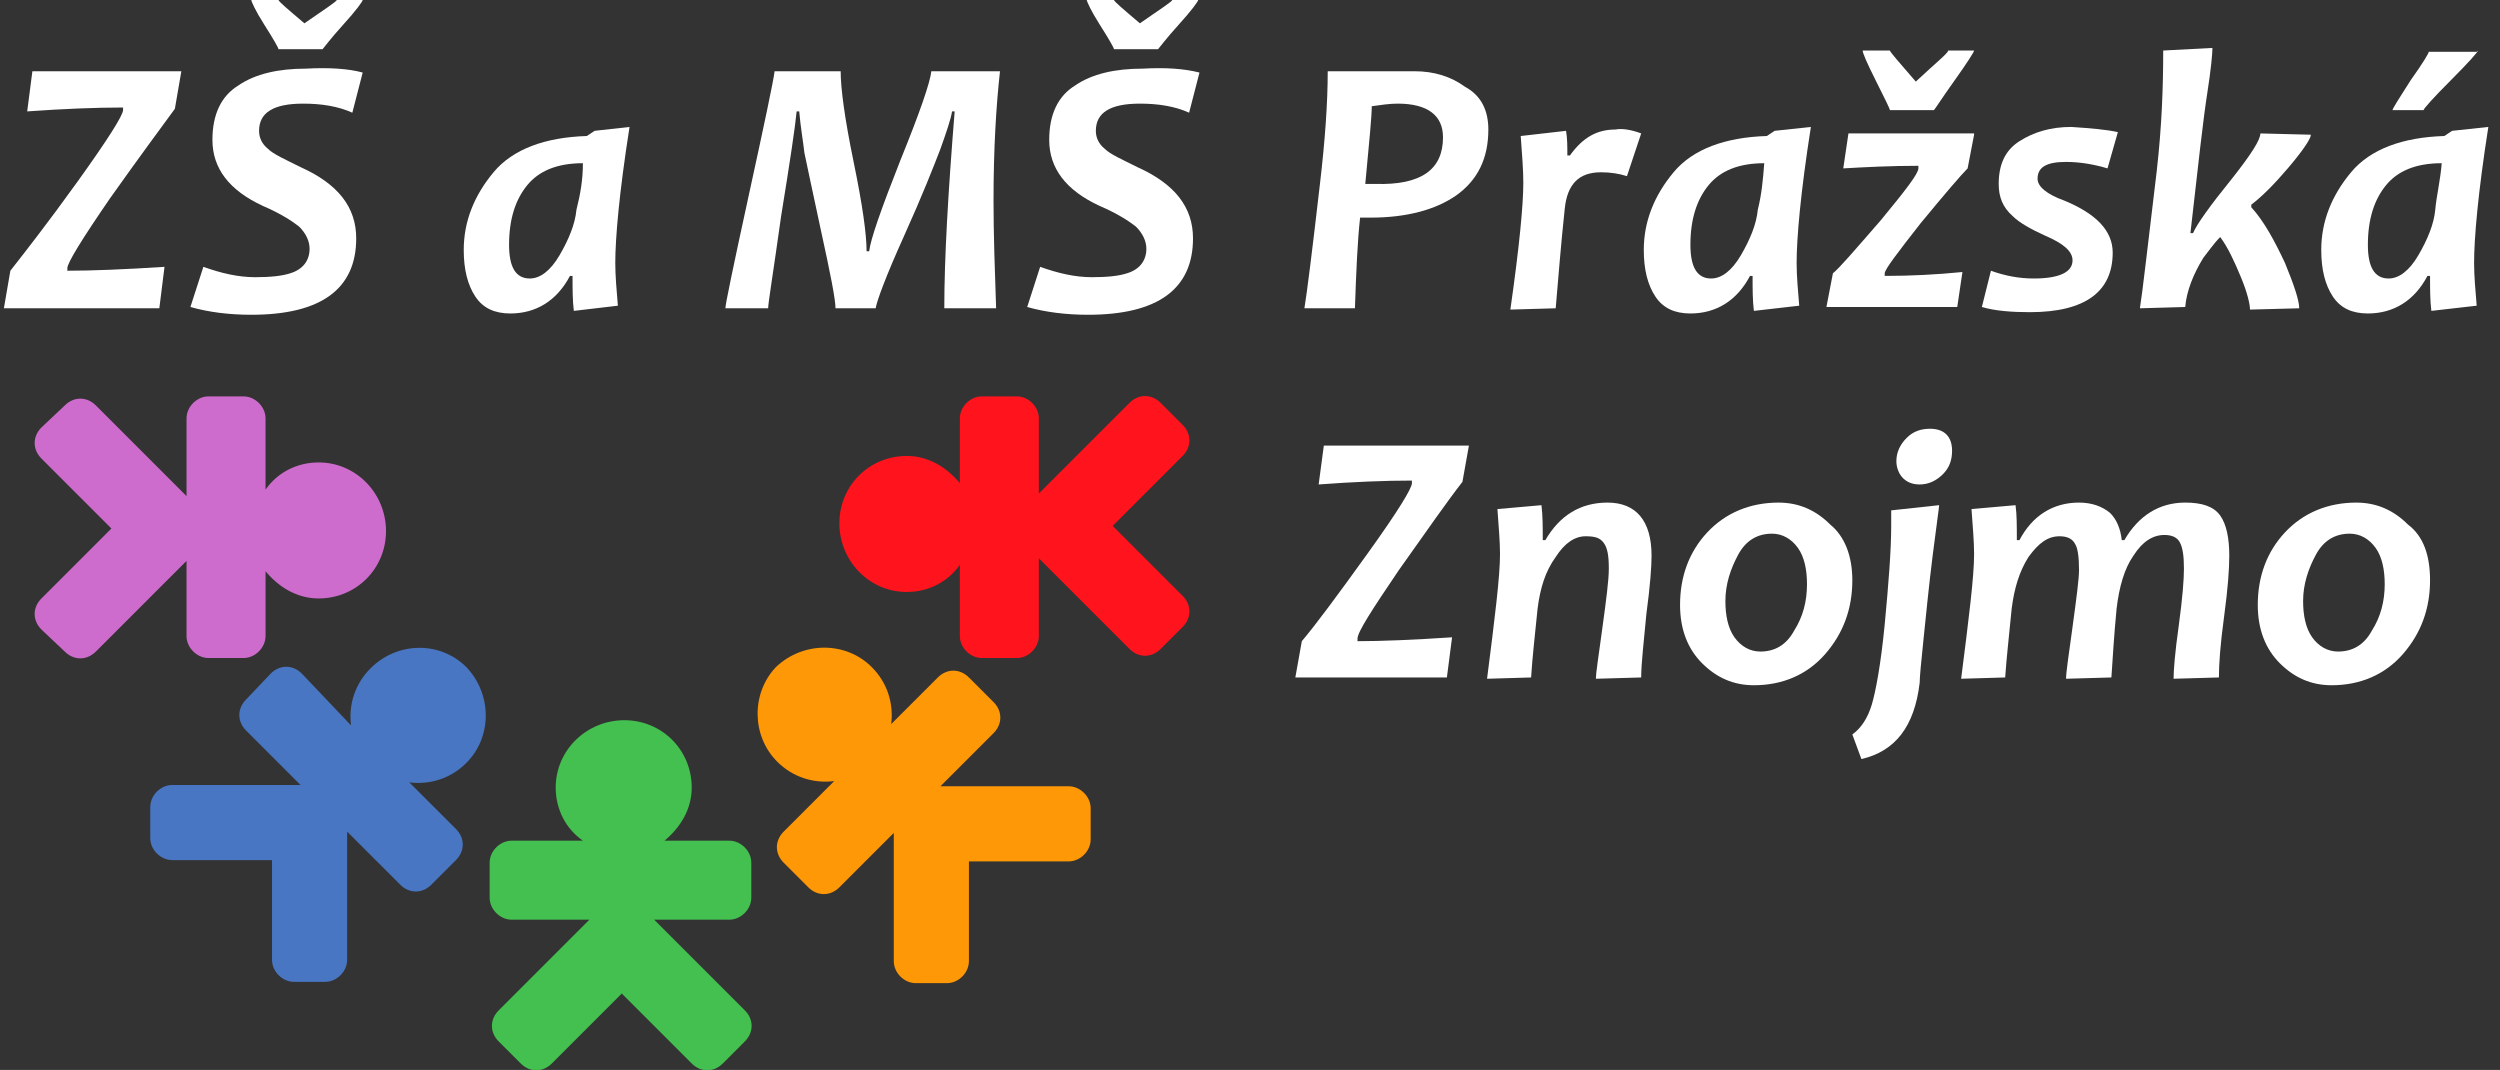 <?xml version="1.0" encoding="utf-8"?>
<!-- Generator: Adobe Illustrator 21.1.0, SVG Export Plug-In . SVG Version: 6.00 Build 0)  -->
<svg version="1.1" baseProfile="tiny" id="Vrstva_1"
	 xmlns="http://www.w3.org/2000/svg" xmlns:xlink="http://www.w3.org/1999/xlink" x="0px" y="0px" viewBox="0 0 193 82.6"
	 overflow="scroll" xml:space="preserve">
<rect x="0" y="0" width="193" height="82.6" fill="#333333" stroke="none"/>
<g>
	<g>
		<path fill="#FFFFFF" d="M14,5.5l-0.5,2.9c-1.1,1.5-2.8,3.8-5,6.9c-2.2,3.2-3.3,5-3.3,5.4l0,0.2c1.9,0,4.4-0.1,7.5-0.3l-0.4,3.2
			H0.3l0.5-2.9c1.1-1.4,2.9-3.7,5.2-6.9c2.3-3.2,3.5-5.1,3.5-5.5l0-0.2c-2.1,0-4.6,0.1-7.4,0.3l0.4-3.1H14z"/>
		<path fill="#FFFFFF" d="M28,5.6l-0.8,3.1c-1.1-0.5-2.4-0.7-3.8-0.7c-2.3,0-3.4,0.7-3.4,2.1c0,0.5,0.2,1,0.7,1.4
			c0.4,0.4,1.3,0.8,2.5,1.4c2.9,1.3,4.3,3.1,4.3,5.5c0,3.9-2.7,5.9-8.1,5.9c-1.7,0-3.3-0.2-4.7-0.6l1-3.1c1.4,0.5,2.7,0.8,4,0.8
			c1.2,0,2.1-0.1,2.7-0.3c1-0.3,1.5-1,1.5-1.9c0-0.6-0.3-1.2-0.8-1.7c-0.5-0.4-1.4-1-2.8-1.6c-2.6-1.2-3.9-2.9-3.9-5.1
			c0-2,0.7-3.4,2-4.2c1.3-0.9,3.1-1.3,5.2-1.3C25.4,5.2,26.9,5.3,28,5.6z M28,0c0,0.1-0.5,0.8-1.5,1.9c-1,1.1-1.5,1.8-1.6,1.9h-3.4
			c0-0.1-0.4-0.8-1.1-1.9c-0.7-1.1-1-1.8-1-1.9h2.1c0,0.1,0.7,0.7,2,1.8c1.6-1.1,2.5-1.7,2.5-1.8H28z"/>
		<path fill="#FFFFFF" d="M48.6,9.8c-0.8,5.1-1.1,8.6-1.1,10.5c0,1,0.1,2.1,0.2,3.3L44.3,24c-0.1-0.8-0.1-1.7-0.1-2.7H44
			c-1,1.9-2.6,2.9-4.6,2.9c-1.2,0-2.1-0.4-2.7-1.3s-0.9-2.1-0.9-3.6c0-2.2,0.8-4.2,2.3-6s4-2.7,7.2-2.8l0.6-0.4L48.6,9.8z M45,12.6
			c-2,0-3.4,0.6-4.3,1.7c-0.9,1.1-1.4,2.6-1.4,4.6c0,1.7,0.5,2.6,1.6,2.6c0.8,0,1.6-0.6,2.3-1.8c0.7-1.2,1.2-2.4,1.3-3.5
			C44.8,15,45,13.9,45,12.6z"/>
		<path fill="#FFFFFF" d="M77.2,5.5c-0.3,2.7-0.5,6-0.5,10c0,2.6,0.1,5.4,0.2,8.3h-4c0-3.9,0.3-9,0.8-15.2h-0.2
			c-0.1,0.6-0.4,1.5-0.9,2.9c-0.5,1.3-1.4,3.6-2.8,6.7c-1.4,3.1-2.1,5-2.2,5.6h-3.1c0-0.7-0.4-2.7-1.1-5.9s-1.1-5.2-1.3-6.1
			c-0.1-0.9-0.3-2-0.4-3.2h-0.2c-0.1,1.1-0.5,3.8-1.2,8.1c-0.6,4.3-1,6.7-1,7.1H56c0-0.3,0.6-3.2,1.8-8.7s1.9-8.8,2-9.6h5.1
			c0,1.3,0.3,3.6,1,7c0.7,3.4,1,5.6,1,6.9h0.2c0.1-0.9,0.9-3.2,2.4-7c1.5-3.7,2.3-6,2.4-6.9H77.2z"/>
		<path fill="#FFFFFF" d="M92.6,5.6l-0.8,3.1c-1.1-0.5-2.4-0.7-3.8-0.7c-2.3,0-3.4,0.7-3.4,2.1c0,0.5,0.2,1,0.7,1.4
			c0.4,0.4,1.3,0.8,2.5,1.4c2.9,1.3,4.3,3.1,4.3,5.5c0,3.9-2.7,5.9-8.1,5.9c-1.7,0-3.3-0.2-4.7-0.6l1-3.1c1.4,0.5,2.7,0.8,4,0.8
			c1.2,0,2.1-0.1,2.7-0.3c1-0.3,1.5-1,1.5-1.9c0-0.6-0.3-1.2-0.8-1.7c-0.5-0.4-1.4-1-2.8-1.6c-2.6-1.2-3.9-2.9-3.9-5.1
			c0-2,0.7-3.4,2-4.2c1.3-0.9,3.1-1.3,5.2-1.3C90,5.2,91.4,5.3,92.6,5.6z M92.5,0c0,0.1-0.5,0.8-1.5,1.9c-1,1.1-1.5,1.8-1.6,1.9
			h-3.4c0-0.1-0.4-0.8-1.1-1.9c-0.7-1.1-1-1.8-1-1.9H86c0,0.1,0.7,0.7,2,1.8c1.6-1.1,2.5-1.7,2.5-1.8H92.5z"/>
		<path fill="#FFFFFF" d="M114.9,10c0,2.2-0.8,3.9-2.5,5.1c-1.6,1.1-3.8,1.7-6.6,1.7c-0.3,0-0.6,0-0.8,0c-0.2,1.8-0.3,4.1-0.4,7
			h-3.9c0.2-1.2,0.6-4.4,1.2-9.6c0.4-3.4,0.6-6.3,0.6-8.7h2.4c0.3,0,1,0,1.9,0c0.9,0,1.8,0,2.4,0c1.5,0,2.8,0.4,3.9,1.2
			C114.4,7.4,114.9,8.6,114.9,10z M111.4,10.6c0-1.7-1.2-2.6-3.5-2.6c-0.6,0-1.3,0.1-2,0.2c0,0.8-0.2,2.8-0.5,6c0.2,0,0.5,0,0.8,0
			C109.7,14.3,111.4,13.1,111.4,10.6z"/>
		<path fill="#FFFFFF" d="M126.7,10.3l-1.1,3.3c-0.6-0.2-1.3-0.3-2-0.3c-1.7,0-2.6,0.9-2.8,2.8c-0.3,2.8-0.5,5.4-0.7,7.7l-3.5,0.1
			c0.7-4.9,1-8.1,1-9.8c0-1-0.1-2.2-0.2-3.6l3.5-0.4c0.1,0.6,0.1,1.2,0.1,1.9h0.2c1-1.4,2.1-2,3.5-2C125.2,9.9,125.9,10,126.7,10.3z
			"/>
		<path fill="#FFFFFF" d="M139.8,9.8c-0.8,5.1-1.1,8.6-1.1,10.5c0,1,0.1,2.1,0.2,3.3l-3.5,0.4c-0.1-0.8-0.1-1.7-0.1-2.7h-0.2
			c-1,1.9-2.6,2.9-4.6,2.9c-1.2,0-2.1-0.4-2.7-1.3s-0.9-2.1-0.9-3.6c0-2.2,0.8-4.2,2.3-6s4-2.7,7.2-2.8l0.6-0.4L139.8,9.8z
			 M136.2,12.6c-2,0-3.4,0.6-4.3,1.7c-0.9,1.1-1.4,2.6-1.4,4.6c0,1.7,0.5,2.6,1.6,2.6c0.8,0,1.6-0.6,2.3-1.8
			c0.7-1.2,1.2-2.4,1.3-3.5C136,15,136.1,13.9,136.2,12.6z"/>
		<path fill="#FFFFFF" d="M152.4,10.4l-0.5,2.6c-0.5,0.5-1.7,1.9-3.6,4.2c-1.8,2.3-2.8,3.6-2.8,3.9v0.2c2,0,4-0.1,6-0.3l-0.4,2.7
			h-10.1l0.5-2.6c0.5-0.4,1.7-1.8,3.7-4.1c1.9-2.3,2.9-3.6,2.9-4v-0.2c-2.1,0-4.1,0.1-5.8,0.2l0.4-2.7H152.4z M152.4,3.9
			c0,0.1-0.5,0.9-1.5,2.3c-1,1.4-1.5,2.2-1.6,2.3h-3.4c0-0.1-0.4-0.9-1.1-2.3c-0.7-1.4-1-2.1-1-2.3h2.1c0,0.1,0.7,0.9,2,2.4
			c1.6-1.5,2.5-2.2,2.5-2.4H152.4z"/>
		<path fill="#FFFFFF" d="M163.5,10.2l-0.8,2.8c-1-0.3-2.1-0.5-3.2-0.5c-1.5,0-2.2,0.4-2.2,1.3c0,0.6,0.7,1.2,2.1,1.7
			c2.4,1,3.7,2.3,3.7,4c0,3-2.1,4.6-6.4,4.6c-1.4,0-2.7-0.1-3.7-0.4l0.7-2.8c1.1,0.4,2.2,0.6,3.3,0.6c2,0,3-0.5,3-1.4
			c0-0.7-0.7-1.3-2.1-1.9c-1.1-0.5-2-1-2.5-1.5c-0.8-0.7-1.1-1.5-1.1-2.5c0-1.5,0.5-2.6,1.6-3.3s2.4-1.1,4-1.1
			C161.4,9.9,162.6,10,163.5,10.2z"/>
		<path fill="#FFFFFF" d="M178.4,10.4c0,0.3-0.6,1.2-1.7,2.5c-1.1,1.3-2.1,2.3-2.9,2.9l0,0.2c1,1.1,1.8,2.6,2.6,4.3
			c0.7,1.7,1.1,2.9,1.1,3.5l-3.8,0.1c0-0.4-0.2-1.3-0.7-2.5s-1-2.3-1.6-3.1c-0.5,0.5-0.9,1.1-1.3,1.6c-0.8,1.3-1.3,2.6-1.4,3.8
			l-3.5,0.1c0.2-1.2,0.6-4.8,1.3-10.6c0.4-3.5,0.5-6.6,0.5-9.3l3.8-0.2c0,0.4-0.1,1.6-0.4,3.5s-0.7,5.5-1.3,10.8l0.2,0
			c0.3-0.7,1.3-2.1,3-4.2c1.5-1.9,2.2-3,2.2-3.5L178.4,10.4z"/>
		<path fill="#FFFFFF" d="M192.1,9.8c-0.8,5.1-1.1,8.6-1.1,10.5c0,1,0.1,2.1,0.2,3.3l-3.5,0.4c-0.1-0.8-0.1-1.7-0.1-2.7h-0.2
			c-1,1.9-2.6,2.9-4.6,2.9c-1.2,0-2.1-0.4-2.7-1.3c-0.6-0.9-0.9-2.1-0.9-3.6c0-2.2,0.8-4.2,2.3-6s4-2.7,7.2-2.8l0.6-0.4L192.1,9.8z
			 M188.5,12.6c-2,0-3.4,0.6-4.3,1.7s-1.4,2.6-1.4,4.6c0,1.7,0.5,2.6,1.6,2.6c0.8,0,1.6-0.6,2.3-1.8c0.7-1.2,1.2-2.4,1.3-3.5
			S188.4,13.9,188.5,12.6z M191.3,3.9c0,0.1-0.7,0.9-2.1,2.3c-1.4,1.4-2.1,2.2-2.1,2.3h-2.4c0-0.1,0.5-0.9,1.4-2.3
			c1-1.4,1.4-2.1,1.4-2.2H191.3z"/>
	</g>
	<g>
		<path fill="#FFFFFF" d="M113.4,34.4l-0.5,2.8c-1.1,1.4-2.7,3.7-4.9,6.8c-2.1,3.1-3.2,4.8-3.2,5.3l0,0.2c1.8,0,4.3-0.1,7.3-0.3
			l-0.4,3.1h-11.7l0.5-2.8c1.1-1.3,2.8-3.6,5.1-6.8s3.4-5,3.4-5.4l0-0.2c-2.1,0-4.5,0.1-7.2,0.3l0.4-3H113.4z"/>
		<path fill="#FFFFFF" d="M127.5,42.9c0,0.8-0.1,2.3-0.4,4.5c-0.2,2.2-0.4,3.8-0.4,4.9l-3.5,0.1c0-0.4,0.2-1.7,0.5-3.9
			c0.3-2.2,0.5-3.7,0.5-4.6c0-1-0.1-1.6-0.4-2c-0.3-0.4-0.7-0.5-1.4-0.5c-0.8,0-1.6,0.5-2.3,1.6c-0.8,1.1-1.2,2.4-1.4,4
			c-0.2,2-0.4,3.7-0.5,5.3l-3.4,0.1c0.6-4.7,1-7.9,1-9.6c0-1-0.1-2.1-0.2-3.5l3.4-0.3c0.1,0.8,0.1,1.7,0.1,2.7h0.2
			c1.1-1.9,2.7-2.9,4.8-2.9C126.3,38.8,127.5,40.2,127.5,42.9z"/>
		<path fill="#FFFFFF" d="M143,44.8c0,2.2-0.7,4.1-2.1,5.7c-1.4,1.6-3.3,2.4-5.5,2.4c-1.6,0-2.9-0.6-4-1.7c-1.1-1.1-1.7-2.6-1.7-4.5
			c0-2.2,0.7-4.1,2.1-5.6s3.3-2.3,5.5-2.3c1.6,0,2.9,0.6,4,1.7C142.4,41.4,143,42.9,143,44.8z M139.5,45.1c0-1.1-0.2-2.1-0.7-2.8
			c-0.5-0.7-1.2-1.1-2-1.1c-1.1,0-2,0.5-2.6,1.6s-1,2.3-1,3.6c0,1.1,0.2,2.1,0.7,2.8c0.5,0.7,1.2,1.1,2,1.1c1.1,0,2-0.5,2.6-1.6
			C139.2,47.6,139.5,46.4,139.5,45.1z"/>
		<path fill="#FFFFFF" d="M149.7,39c0,0.2-0.2,1.5-0.5,3.9c-0.3,2.4-0.5,4.5-0.7,6.4s-0.3,3-0.3,3.4c-0.4,3.4-1.9,5.3-4.5,5.9
			l-0.7-1.9c0.7-0.5,1.2-1.3,1.5-2.3c0.3-1,0.7-3.1,1-6.2c0.3-3.2,0.5-5.7,0.5-7.6c0-0.5,0-0.9,0-1.2L149.7,39z M150.7,34.8
			c0,0.7-0.2,1.3-0.7,1.8c-0.5,0.5-1.1,0.8-1.8,0.8c-0.6,0-1-0.2-1.3-0.5c-0.3-0.3-0.5-0.8-0.5-1.3c0-0.7,0.3-1.3,0.8-1.8
			c0.5-0.5,1.1-0.7,1.8-0.7C150.1,33.1,150.7,33.7,150.7,34.8z"/>
		<path fill="#FFFFFF" d="M172.1,42.9c0,1-0.1,2.5-0.4,4.7s-0.4,3.7-0.4,4.7l-3.5,0.1c0-0.6,0.1-2,0.4-4.1c0.3-2.2,0.4-3.6,0.4-4.4
			c0-1-0.1-1.6-0.3-2c-0.2-0.4-0.6-0.6-1.2-0.6c-0.9,0-1.7,0.5-2.4,1.6c-0.7,1-1.1,2.4-1.3,4.1c-0.2,2.1-0.3,3.8-0.4,5.3l-3.5,0.1
			c0-0.5,0.2-1.8,0.5-4s0.5-3.7,0.5-4.4c0-1-0.1-1.7-0.3-2c-0.2-0.4-0.6-0.6-1.2-0.6c-0.9,0-1.6,0.5-2.4,1.6c-0.7,1.1-1.1,2.4-1.3,4
			c-0.2,2.1-0.4,3.8-0.5,5.3l-3.4,0.1c0.6-4.7,1-7.9,1-9.6c0-1-0.1-2.1-0.2-3.5l3.4-0.3c0.1,0.7,0.1,1.6,0.1,2.7h0.2
			c1-1.9,2.6-2.9,4.6-2.9c1,0,1.8,0.3,2.4,0.8c0.5,0.5,0.8,1.2,0.9,2.1h0.2c1.1-1.9,2.7-2.9,4.7-2.9c1.3,0,2.2,0.3,2.7,1
			C171.9,40.5,172.1,41.6,172.1,42.9z"/>
		<path fill="#FFFFFF" d="M187.6,44.8c0,2.2-0.7,4.1-2.1,5.7c-1.4,1.6-3.3,2.4-5.5,2.4c-1.6,0-2.9-0.6-4-1.7
			c-1.1-1.1-1.7-2.6-1.7-4.5c0-2.2,0.7-4.1,2.1-5.6s3.3-2.3,5.5-2.3c1.6,0,2.9,0.6,4,1.7C187.1,41.4,187.6,42.9,187.6,44.8z
			 M184.1,45.1c0-1.1-0.2-2.1-0.7-2.8c-0.5-0.7-1.2-1.1-2-1.1c-1.1,0-2,0.5-2.6,1.6s-1,2.3-1,3.6c0,1.1,0.2,2.1,0.7,2.8
			c0.5,0.7,1.2,1.1,2,1.1c1.1,0,2-0.5,2.6-1.6C183.8,47.6,184.1,46.4,184.1,45.1z"/>
	</g>
</g>
<g>
	<path fill="#CE6CCD" d="M24.6,35.7c-1.7,0-3.2,0.8-4.1,2.1v-5.5c0-0.9-0.8-1.7-1.7-1.7h-2.7c-0.9,0-1.7,0.8-1.7,1.7v6l-7-7
		c-0.7-0.7-1.7-0.7-2.4,0L3.2,33c-0.7,0.7-0.7,1.7,0,2.4l5.4,5.4l-5.4,5.4c-0.7,0.7-0.7,1.7,0,2.4L5,50.3c0.7,0.7,1.7,0.7,2.4,0l7-7
		v5.8c0,0.9,0.8,1.7,1.7,1.7h2.7c0.9,0,1.7-0.8,1.7-1.7v-5c1,1.2,2.4,2.1,4.1,2.1c2.9,0,5.2-2.3,5.2-5.2S27.5,35.7,24.6,35.7z"/>
	<path fill="#FF131C" d="M70,45.7c1.7,0,3.2-0.8,4.1-2.1v5.5c0,0.9,0.8,1.7,1.7,1.7h2.7c0.9,0,1.7-0.8,1.7-1.7v-6l7,7
		c0.7,0.7,1.7,0.7,2.4,0l1.7-1.7c0.7-0.7,0.7-1.7,0-2.4l-5.4-5.4l5.4-5.4c0.7-0.7,0.7-1.7,0-2.4l-1.7-1.7c-0.7-0.7-1.7-0.7-2.4,0
		l-7,7v-5.8c0-0.9-0.8-1.7-1.7-1.7h-2.7c-0.9,0-1.7,0.8-1.7,1.7v5c-1-1.2-2.4-2.1-4.1-2.1c-2.9,0-5.2,2.3-5.2,5.2S67.1,45.7,70,45.7
		z"/>
	<path fill="#FF9806" d="M60,58.8c1.2,1.2,2.8,1.7,4.4,1.5l-3.9,3.9c-0.7,0.7-0.7,1.7,0,2.4l1.9,1.9c0.7,0.7,1.7,0.7,2.4,0l4.2-4.2
		v9.9c0,0.9,0.8,1.7,1.7,1.7h2.4c0.9,0,1.7-0.8,1.7-1.7l0-7.7h7.7c0.9,0,1.7-0.8,1.7-1.7l0-2.4c0-0.9-0.8-1.7-1.7-1.7h-9.9l4.1-4.1
		c0.7-0.7,0.7-1.7,0-2.4l-1.9-1.9c-0.7-0.7-1.7-0.7-2.4,0l-3.6,3.6c0.2-1.6-0.3-3.2-1.5-4.4c-2-2-5.3-2-7.4,0
		C58,53.5,58,56.8,60,58.8z"/>
	<path fill="#43C04F" d="M42.9,60.8c0,1.7,0.8,3.2,2.1,4.1h-5.5c-0.9,0-1.7,0.8-1.7,1.7v2.7c0,0.9,0.8,1.7,1.7,1.7h6l-7,7
		c-0.7,0.7-0.7,1.7,0,2.4l1.7,1.7c0.7,0.7,1.7,0.7,2.4,0l5.4-5.4l5.4,5.4c0.7,0.7,1.7,0.7,2.4,0l1.7-1.7c0.7-0.7,0.7-1.7,0-2.4l-7-7
		h5.8c0.9,0,1.7-0.8,1.7-1.7v-2.7c0-0.9-0.8-1.7-1.7-1.7h-5c1.2-1,2.1-2.4,2.1-4.1c0-2.9-2.3-5.2-5.2-5.2S42.9,57.9,42.9,60.8z"/>
	<path fill="#4976C2" d="M28.6,51.6c-1.2,1.2-1.7,2.8-1.5,4.4L23.3,52c-0.7-0.7-1.7-0.7-2.4,0L19,54c-0.7,0.7-0.7,1.7,0,2.4l4.2,4.2
		h-9.9c-0.9,0-1.7,0.8-1.7,1.7v2.4c0,0.9,0.8,1.7,1.7,1.7l7.7,0v7.7c0,0.9,0.8,1.7,1.7,1.7l2.4,0c0.9,0,1.7-0.8,1.7-1.7v-9.9
		l4.1,4.1c0.7,0.7,1.7,0.7,2.4,0l1.9-1.9c0.7-0.7,0.7-1.7,0-2.4l-3.6-3.6c1.6,0.2,3.2-0.3,4.4-1.5c2-2,2-5.3,0-7.4
		C34,49.5,30.7,49.5,28.6,51.6z"/>
</g>
</svg>
